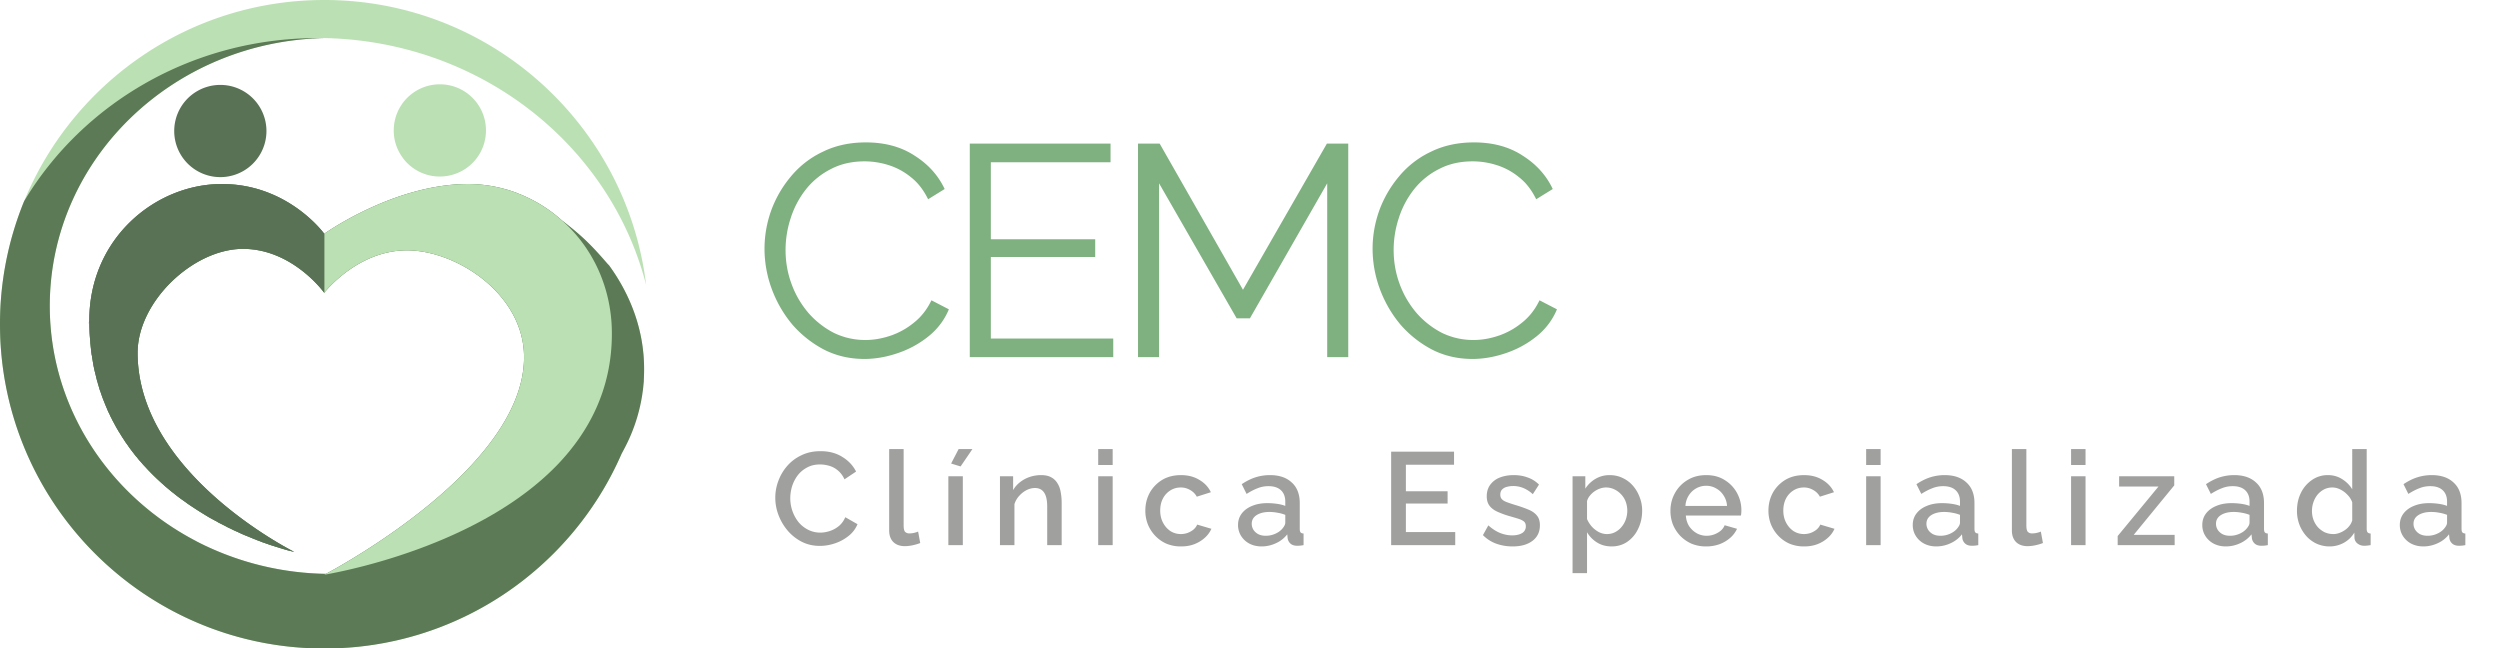 <svg xmlns="http://www.w3.org/2000/svg" width="266" height="69" fill="none"><path fill="#7FB080" d="M81.344 26.48c0-1.387.235-2.741.704-4.064a12 12 0 0 1 2.112-3.648 9.813 9.813 0 0 1 3.392-2.624c1.344-.661 2.87-.992 4.576-.992 2.027 0 3.755.47 5.184 1.408 1.45.917 2.517 2.101 3.2 3.552l-1.76 1.088c-.49-1.003-1.11-1.792-1.856-2.368a7.083 7.083 0 0 0-2.4-1.28A8.448 8.448 0 0 0 92 17.168c-1.365 0-2.57.277-3.616.832a7.956 7.956 0 0 0-2.656 2.176 9.64 9.64 0 0 0-1.6 3.04 10.85 10.85 0 0 0-.544 3.392c0 1.259.213 2.464.64 3.616a10.027 10.027 0 0 0 1.792 3.072 9.21 9.21 0 0 0 2.688 2.112 7.607 7.607 0 0 0 3.392.768c.853 0 1.728-.15 2.624-.448a7.98 7.98 0 0 0 2.496-1.376c.79-.619 1.419-1.419 1.888-2.4l1.856.96a7.182 7.182 0 0 1-2.176 2.88c-.981.79-2.08 1.387-3.296 1.792-1.195.405-2.368.608-3.52.608-1.557 0-2.987-.33-4.288-.992a11.531 11.531 0 0 1-3.392-2.688 12.818 12.818 0 0 1-2.176-3.776 12.375 12.375 0 0 1-.768-4.256Zm37.106 9.536V38h-15.265V15.28h14.977v1.984h-12.737v8.192h11.105v1.888h-11.105v8.672h13.025ZM141.214 38V19.504l-8.224 14.368h-1.408l-8.257-14.368V38h-2.24V15.28h2.304l8.864 15.552 8.928-15.552h2.273V38h-2.24Zm4.83-11.52c0-1.387.235-2.741.704-4.064a12.012 12.012 0 0 1 2.112-3.648 9.81 9.81 0 0 1 3.392-2.624c1.344-.661 2.869-.992 4.576-.992 2.027 0 3.755.47 5.184 1.408 1.451.917 2.517 2.101 3.2 3.552l-1.76 1.088c-.491-1.003-1.109-1.792-1.856-2.368a7.089 7.089 0 0 0-2.4-1.28 8.448 8.448 0 0 0-2.496-.384c-1.365 0-2.571.277-3.616.832a7.956 7.956 0 0 0-2.656 2.176 9.646 9.646 0 0 0-1.6 3.04 10.84 10.84 0 0 0-.544 3.392c0 1.259.213 2.464.64 3.616a10.033 10.033 0 0 0 1.792 3.072 9.21 9.21 0 0 0 2.688 2.112 7.606 7.606 0 0 0 3.392.768c.853 0 1.728-.15 2.624-.448a7.98 7.98 0 0 0 2.496-1.376c.789-.619 1.419-1.419 1.888-2.4l1.856.96a7.185 7.185 0 0 1-2.176 2.88c-.981.79-2.08 1.387-3.296 1.792-1.195.405-2.368.608-3.52.608-1.557 0-2.987-.33-4.288-.992a11.535 11.535 0 0 1-3.392-2.688 12.812 12.812 0 0 1-2.176-3.776 12.375 12.375 0 0 1-.768-4.256Z"></path><path fill="#A0A09F" d="M82.49 52.96c0-.607.107-1.2.322-1.778.215-.588.527-1.12.938-1.596.42-.485.929-.868 1.526-1.148.597-.29 1.274-.434 2.03-.434.896 0 1.67.205 2.324.616.653.401 1.139.92 1.456 1.554L89.854 51c-.187-.401-.425-.719-.714-.952a2.46 2.46 0 0 0-.924-.49 3.506 3.506 0 0 0-.966-.14c-.523 0-.98.107-1.372.322-.392.205-.723.48-.994.826a3.928 3.928 0 0 0-.602 1.162c-.13.43-.196.859-.196 1.288 0 .476.08.938.238 1.386.159.439.378.83.658 1.176.29.336.63.602 1.022.798a2.84 2.84 0 0 0 1.288.294c.317 0 .649-.056.994-.168.345-.112.663-.285.952-.518.299-.243.532-.56.7-.952l1.302.742a3.094 3.094 0 0 1-.966 1.26c-.43.345-.915.607-1.456.784a4.98 4.98 0 0 1-1.582.266c-.7 0-1.34-.145-1.918-.434a4.985 4.985 0 0 1-1.498-1.176 5.69 5.69 0 0 1-.98-1.652 5.222 5.222 0 0 1-.35-1.862Zm12.118-5.18h1.54v8.106c0 .373.056.611.168.714a.598.598 0 0 0 .42.154c.187 0 .36-.019.518-.056.168-.037.313-.084.434-.14l.224 1.218c-.224.093-.49.173-.798.238a4.029 4.029 0 0 1-.826.098c-.522 0-.933-.145-1.232-.434-.298-.299-.448-.71-.448-1.232V47.78ZM100.905 58v-7.322h1.54V58h-1.54Zm1.302-8.372-1.008-.308.798-1.54h1.47l-1.26 1.848ZM112.962 58h-1.54v-4.102c0-.681-.112-1.18-.336-1.498-.215-.317-.537-.476-.966-.476-.299 0-.597.075-.896.224-.289.15-.551.355-.784.616a2.255 2.255 0 0 0-.504.882V58h-1.54v-7.322h1.4v1.47c.187-.327.429-.607.728-.84a3.47 3.47 0 0 1 1.036-.56c.383-.13.789-.196 1.218-.196.439 0 .798.08 1.078.238.289.159.513.378.672.658.168.27.28.588.336.952.065.355.098.733.098 1.134V58Zm3.887 0v-7.322h1.54V58h-1.54Zm0-8.526V47.78h1.54v1.694h-1.54Zm8.809 8.666a3.978 3.978 0 0 1-1.554-.294 3.723 3.723 0 0 1-1.19-.84 3.902 3.902 0 0 1-.784-1.218 3.999 3.999 0 0 1-.266-1.456c0-.69.154-1.32.462-1.89a3.708 3.708 0 0 1 1.316-1.372c.569-.345 1.241-.518 2.016-.518.747 0 1.395.168 1.946.504.56.327.971.765 1.232 1.316l-1.498.476a1.754 1.754 0 0 0-.714-.714 1.912 1.912 0 0 0-.994-.266c-.411 0-.784.107-1.12.322a2.212 2.212 0 0 0-.784.868c-.187.364-.28.789-.28 1.274 0 .467.098.891.294 1.274.196.373.457.672.784.896.336.215.709.322 1.12.322.252 0 .495-.042.728-.126.243-.093.453-.215.63-.364.177-.159.303-.331.378-.518l1.512.448a2.75 2.75 0 0 1-.714.966c-.308.28-.677.504-1.106.672-.42.159-.891.238-1.414.238Zm6.07-2.282c0-.467.131-.873.392-1.218.271-.355.64-.625 1.106-.812.467-.196 1.008-.294 1.624-.294.327 0 .658.023.994.07.346.047.649.121.91.224v-.462c0-.513-.154-.915-.462-1.204-.308-.29-.751-.434-1.33-.434-.41 0-.798.075-1.162.224-.364.14-.751.34-1.162.602l-.518-1.036c.486-.327.971-.57 1.456-.728a5.059 5.059 0 0 1 1.554-.238c.98 0 1.75.261 2.31.784.57.513.854 1.246.854 2.198v2.73c0 .177.028.303.084.378.066.075.173.117.322.126V58a3.372 3.372 0 0 1-.658.07c-.326 0-.574-.08-.742-.238a.917.917 0 0 1-.294-.56l-.042-.42a3.15 3.15 0 0 1-1.218.952 3.599 3.599 0 0 1-1.498.336c-.485 0-.919-.098-1.302-.294a2.33 2.33 0 0 1-.896-.826 2.162 2.162 0 0 1-.322-1.162Zm4.662.448c.112-.121.201-.243.266-.364a.69.69 0 0 0 .098-.322v-.84a3.972 3.972 0 0 0-.826-.224 4.485 4.485 0 0 0-.854-.084c-.56 0-1.017.112-1.372.336-.345.224-.518.532-.518.924 0 .215.056.42.168.616.122.196.29.355.504.476.224.121.5.182.826.182.336 0 .658-.065.966-.196.308-.13.556-.299.742-.504Zm18.446.308V58h-6.818v-9.94h6.692v1.386h-5.124v2.828h4.438v1.302h-4.438v3.038h5.25Zm6.112 1.526c-.616 0-1.2-.098-1.75-.294a3.803 3.803 0 0 1-1.414-.91l.574-1.036c.42.373.84.644 1.26.812.429.168.854.252 1.274.252.429 0 .779-.08 1.05-.238a.809.809 0 0 0 .406-.728c0-.233-.07-.406-.21-.518-.14-.112-.346-.21-.616-.294a24.359 24.359 0 0 0-.952-.28 9.658 9.658 0 0 1-1.316-.49c-.355-.177-.621-.392-.798-.644-.178-.252-.266-.574-.266-.966 0-.476.121-.882.364-1.218a2.275 2.275 0 0 1 1.008-.77c.438-.177.942-.266 1.512-.266.532 0 1.022.084 1.47.252.457.159.858.41 1.204.756l-.658 1.022a3.404 3.404 0 0 0-1.008-.658 2.81 2.81 0 0 0-1.092-.21c-.224 0-.439.028-.644.084a1.04 1.04 0 0 0-.518.28c-.131.13-.196.317-.196.56 0 .196.056.355.168.476.112.121.28.224.504.308.224.084.499.177.826.28a14.41 14.41 0 0 1 1.456.504c.401.159.709.369.924.63.224.252.336.602.336 1.05 0 .71-.266 1.265-.798 1.666-.523.392-1.223.588-2.1.588Zm10.53 0c-.588 0-1.106-.14-1.554-.42a3.14 3.14 0 0 1-1.064-1.092v4.354h-1.54V50.678h1.358v1.316c.28-.439.644-.789 1.092-1.05a2.92 2.92 0 0 1 1.498-.392c.504 0 .966.103 1.386.308.42.196.784.471 1.092.826.308.355.546.76.714 1.218.178.448.266.924.266 1.428 0 .7-.14 1.34-.42 1.918a3.41 3.41 0 0 1-1.148 1.386c-.485.336-1.045.504-1.68.504Zm-.504-1.316c.327 0 .621-.07.882-.21.271-.14.5-.327.686-.56.196-.233.346-.5.448-.798a2.814 2.814 0 0 0-.014-1.876 2.268 2.268 0 0 0-.49-.784 2.289 2.289 0 0 0-.728-.532 2.03 2.03 0 0 0-.896-.196c-.196 0-.401.037-.616.112a2.464 2.464 0 0 0-.602.308c-.186.13-.35.285-.49.462a1.62 1.62 0 0 0-.294.56v1.918c.131.299.304.57.518.812.215.233.462.425.742.574.28.14.565.21.854.21Zm10.555 1.316a3.978 3.978 0 0 1-1.554-.294 3.835 3.835 0 0 1-1.19-.826 3.948 3.948 0 0 1-.784-1.204 3.999 3.999 0 0 1-.266-1.456c0-.69.159-1.32.476-1.89a3.653 3.653 0 0 1 1.33-1.386c.57-.355 1.237-.532 2.002-.532.766 0 1.424.177 1.974.532.56.345.994.803 1.302 1.372a3.795 3.795 0 0 1 .42 2.394h-5.866c.028.43.145.807.35 1.134.215.317.486.57.812.756a2.17 2.17 0 0 0 1.05.266c.411 0 .798-.103 1.162-.308.374-.205.626-.476.756-.812l1.316.378a2.828 2.828 0 0 1-.728.966 3.68 3.68 0 0 1-1.134.672 4.162 4.162 0 0 1-1.428.238Zm-2.198-4.312h4.424a2.193 2.193 0 0 0-.364-1.106 2.13 2.13 0 0 0-.798-.756 2.058 2.058 0 0 0-1.064-.28 2.176 2.176 0 0 0-1.848 1.036 2.281 2.281 0 0 0-.35 1.106Zm12.625 4.312a3.97 3.97 0 0 1-1.554-.294 3.712 3.712 0 0 1-1.19-.84 3.884 3.884 0 0 1-.784-1.218 3.978 3.978 0 0 1-.266-1.456c0-.69.154-1.32.462-1.89a3.708 3.708 0 0 1 1.316-1.372c.569-.345 1.241-.518 2.016-.518.746 0 1.395.168 1.946.504.56.327.97.765 1.232 1.316l-1.498.476a1.754 1.754 0 0 0-.714-.714 1.912 1.912 0 0 0-.994-.266c-.411 0-.784.107-1.12.322a2.212 2.212 0 0 0-.784.868c-.187.364-.28.789-.28 1.274 0 .467.098.891.294 1.274.196.373.457.672.784.896.336.215.709.322 1.12.322.252 0 .494-.042.728-.126.242-.093.452-.215.63-.364.177-.159.303-.331.378-.518l1.512.448a2.75 2.75 0 0 1-.714.966c-.308.28-.677.504-1.106.672-.42.159-.892.238-1.414.238Zm6.602-.14v-7.322h1.54V58h-1.54Zm0-8.526V47.78h1.54v1.694h-1.54Zm4.959 6.384c0-.467.13-.873.392-1.218.27-.355.639-.625 1.106-.812.466-.196 1.008-.294 1.624-.294.326 0 .658.023.994.07.345.047.648.121.91.224v-.462c0-.513-.154-.915-.462-1.204-.308-.29-.752-.434-1.33-.434a3.03 3.03 0 0 0-1.162.224c-.364.14-.752.34-1.162.602l-.518-1.036c.485-.327.97-.57 1.456-.728a5.05 5.05 0 0 1 1.554-.238c.98 0 1.75.261 2.31.784.569.513.854 1.246.854 2.198v2.73c0 .177.028.303.084.378.065.075.172.117.322.126V58a3.372 3.372 0 0 1-.658.07c-.327 0-.574-.08-.742-.238a.917.917 0 0 1-.294-.56l-.042-.42c-.318.41-.724.728-1.218.952a3.602 3.602 0 0 1-1.498.336c-.486 0-.92-.098-1.302-.294a2.316 2.316 0 0 1-.896-.826 2.153 2.153 0 0 1-.322-1.162Zm4.662.448c.112-.121.2-.243.266-.364a.702.702 0 0 0 .098-.322v-.84a4.006 4.006 0 0 0-.826-.224 4.493 4.493 0 0 0-.854-.084c-.56 0-1.018.112-1.372.336-.346.224-.518.532-.518.924 0 .215.056.42.168.616.121.196.289.355.504.476.224.121.499.182.826.182.336 0 .658-.065.966-.196.308-.13.555-.299.742-.504Zm5.886-8.526h1.54v8.106c0 .373.056.611.168.714a.598.598 0 0 0 .42.154c.187 0 .359-.019.518-.056.168-.037.313-.084.434-.14l.224 1.218c-.224.093-.49.173-.798.238a4.027 4.027 0 0 1-.826.098c-.523 0-.933-.145-1.232-.434-.299-.299-.448-.71-.448-1.232V47.78ZM220.362 58v-7.322h1.54V58h-1.54Zm0-8.526V47.78h1.54v1.694h-1.54Zm4.959 7.56 4.34-5.264h-4.186v-1.092h5.866v.966l-4.312 5.264h4.354V58h-6.062v-.966Zm9.004-1.176c0-.467.13-.873.392-1.218.27-.355.639-.625 1.106-.812.466-.196 1.008-.294 1.624-.294.326 0 .658.023.994.07.345.047.648.121.91.224v-.462c0-.513-.154-.915-.462-1.204-.308-.29-.752-.434-1.33-.434a3.03 3.03 0 0 0-1.162.224c-.364.14-.752.34-1.162.602l-.518-1.036c.485-.327.97-.57 1.456-.728a5.05 5.05 0 0 1 1.554-.238c.98 0 1.75.261 2.31.784.569.513.854 1.246.854 2.198v2.73c0 .177.028.303.084.378.065.075.172.117.322.126V58a3.372 3.372 0 0 1-.658.07c-.327 0-.574-.08-.742-.238a.917.917 0 0 1-.294-.56l-.042-.42c-.318.41-.724.728-1.218.952a3.602 3.602 0 0 1-1.498.336c-.486 0-.92-.098-1.302-.294a2.316 2.316 0 0 1-.896-.826 2.153 2.153 0 0 1-.322-1.162Zm4.662.448c.112-.121.2-.243.266-.364a.702.702 0 0 0 .098-.322v-.84a4.006 4.006 0 0 0-.826-.224 4.493 4.493 0 0 0-.854-.084c-.56 0-1.018.112-1.372.336-.346.224-.518.532-.518.924 0 .215.056.42.168.616.121.196.289.355.504.476.224.121.499.182.826.182.336 0 .658-.065.966-.196.308-.13.555-.299.742-.504Zm5.41-1.96c0-.7.14-1.335.42-1.904a3.52 3.52 0 0 1 1.176-1.372 2.91 2.91 0 0 1 1.708-.518c.56 0 1.064.145 1.512.434.457.29.812.649 1.064 1.078V47.78h1.54v8.484c0 .177.033.303.098.378.065.075.173.117.322.126V58c-.289.047-.513.07-.672.07-.289 0-.537-.084-.742-.252a.813.813 0 0 1-.308-.602l-.014-.546c-.28.467-.658.83-1.134 1.092a3.133 3.133 0 0 1-1.484.378 3.33 3.33 0 0 1-1.4-.294 3.4 3.4 0 0 1-1.106-.826 4.096 4.096 0 0 1-.728-1.218 4.189 4.189 0 0 1-.252-1.456Zm5.88 1.022V53.45a2.077 2.077 0 0 0-.504-.798 2.56 2.56 0 0 0-.77-.574c-.28-.14-.56-.21-.84-.21-.327 0-.625.07-.896.21-.261.14-.49.327-.686.56-.187.233-.331.5-.434.798a2.856 2.856 0 0 0-.154.938c0 .336.056.653.168.952.112.29.271.55.476.784.215.224.457.401.728.532.28.121.583.182.91.182.205 0 .411-.037.616-.112.215-.075.415-.177.602-.308a1.94 1.94 0 0 0 .49-.462 1.6 1.6 0 0 0 .294-.574Zm5.064.49c0-.467.131-.873.392-1.218.271-.355.64-.625 1.106-.812.467-.196 1.008-.294 1.624-.294.327 0 .658.023.994.07.346.047.649.121.91.224v-.462c0-.513-.154-.915-.462-1.204-.308-.29-.751-.434-1.33-.434-.41 0-.798.075-1.162.224-.364.14-.751.34-1.162.602l-.518-1.036c.486-.327.971-.57 1.456-.728a5.059 5.059 0 0 1 1.554-.238c.98 0 1.75.261 2.31.784.57.513.854 1.246.854 2.198v2.73c0 .177.028.303.084.378.066.075.173.117.322.126V58a3.372 3.372 0 0 1-.658.07c-.326 0-.574-.08-.742-.238a.917.917 0 0 1-.294-.56l-.042-.42a3.15 3.15 0 0 1-1.218.952 3.599 3.599 0 0 1-1.498.336c-.485 0-.919-.098-1.302-.294a2.33 2.33 0 0 1-.896-.826 2.162 2.162 0 0 1-.322-1.162Zm4.662.448c.112-.121.201-.243.266-.364a.69.69 0 0 0 .098-.322v-.84a3.972 3.972 0 0 0-.826-.224 4.485 4.485 0 0 0-.854-.084c-.56 0-1.017.112-1.372.336-.345.224-.518.532-.518.924 0 .215.056.42.168.616.122.196.29.355.504.476.224.121.5.182.826.182.336 0 .658-.065.966-.196.308-.13.556-.299.742-.504Z"></path><path fill="#BBE0B4" d="m64.793 28.472-.031-.063c-1.355-1.822-3.037-3.488-4.968-4.953a15.256 15.256 0 0 0-4.502-2.803 4.686 4.686 0 0 1-.342-.14 14.812 14.812 0 0 0-5.156-.935c-7.896 0-15.295 5.296-15.295 5.296s-3.582-4.969-10.233-5.28a12.77 12.77 0 0 0-.638-.016h-.031c-7.072 0-14.08 5.794-14.096 14.5l-.062.374.062-.186c0 .135.005.27.016.405 0 .332.01.664.03.996l.032.39.03.358c0 .073.006.145.017.218.02.218.046.436.077.654 0 .073.006.146.016.218.01.042.016.083.016.125.01.073.026.15.046.233.01.104.026.213.047.328.02.114.042.233.062.358.021.145.047.296.078.452.042.176.078.347.11.514.01.01.015.02.015.03.041.177.083.349.124.515.042.176.083.347.125.514l.031.062c.031.145.073.29.125.436 0 .02.005.041.015.062.042.156.089.312.14.468.01 0 .016.005.016.015.052.156.099.301.14.436.021.042.037.083.047.125l.156.405c0 .01.005.02.015.031a14.808 14.808 0 0 0 .187.467c.052.135.11.27.171.405.032.083.068.161.11.234.041.114.093.228.155.343.063.155.135.306.218.451.021.052.047.11.078.171l.187.343.218.405c.052.093.104.182.156.265.031.052.062.109.093.171l.125.187c.02.042.047.083.078.125.052.093.109.187.171.28.01.02.026.047.047.078l.187.28c.031.052.062.099.093.14.021.042.047.083.078.125l.187.25.062.093c.052.083.11.166.172.249.145.197.296.395.451.592.094.124.187.244.28.358h.016c.094.125.192.244.296.358.021.031.042.057.063.078.103.114.202.229.295.343.094.104.187.202.28.296.053.062.105.12.157.171.083.093.17.187.264.28.208.218.416.426.623.623.094.094.187.182.28.265l.079.078c.145.135.29.265.436.39l.249.217c.239.208.483.416.732.623.062.042.125.089.187.14.187.156.379.307.576.452.166.125.332.244.499.359l.218.155c.093.073.187.14.28.203.166.114.337.228.514.343a30.412 30.412 0 0 0 1.028.654c.218.135.43.264.638.389l.343.187c.166.093.332.182.499.265.072.052.15.098.233.14l.25.125a20.626 20.626 0 0 1 .716.373l.28.125a7.348 7.348 0 0 0 .654.311l.218.094a10.029 10.029 0 0 0 .888.39c.25.103.488.202.717.295.052.021.098.037.14.047.031.02.057.036.078.047.093.03.181.062.264.093.042.01.084.026.125.047l.312.124c.135.042.27.089.405.14a3.7 3.7 0 0 1 .311.11c.187.062.369.119.545.17.063.022.12.043.172.063h.03l.188.063c.124.041.244.077.358.109.052.02.104.036.156.046l.093.032c.042.01.078.02.11.03.082.021.155.042.217.063.042.01.078.02.11.031.389.093.622.156.653.156-.296-.156-16.665-8.38-16.665-21.183 0-5.45 5.918-11.058 11.214-11.058s8.644 4.673 8.644 4.673 3.505-4.517 8.8-4.517c5.296 0 12.46 4.672 12.46 11.37 0 11.479-18.986 21.93-21.073 23.051a31.061 31.061 0 0 1-13.099-3.115c-.01 0-.02-.005-.03-.015-.26-.125-.515-.255-.764-.39-9.236-4.844-15.497-14.22-15.497-24.983 0-15.528 13.02-28.16 29.219-28.502 5.264.109 10.248 1.292 14.718 3.333 9.642 4.392 16.93 12.787 19.516 22.942C66.693 13.24 52.146 0 34.5 0 20.092 0 7.741 8.831 2.57 21.4A34.51 34.51 0 0 0 0 34.5c0 19.048 15.45 34.499 34.5 34.499 14.157 0 26.322-8.52 31.633-20.716l.187-.436a34.047 34.047 0 0 0 2.18-7.43c.02-.363.031-.726.031-1.09v-.077c0-4.019-1.37-7.788-3.769-11.074.01.104.02.202.031.296Z"></path><path fill="#5C7A55" d="M68.531 39.251c0-4.018-1.37-7.787-3.769-11.074 0 .063-.934-1.121-2.15-2.32-.903-.904-1.993-1.776-2.819-2.399a15.254 15.254 0 0 0-4.5-2.803 4.748 4.748 0 0 1-.343-.14 14.789 14.789 0 0 0-5.14-.935c-7.913 0-15.31 5.295-15.31 5.295s-3.583-4.968-10.234-5.28a12.77 12.77 0 0 0-.638-.015h-.031c-7.072 0-14.08 5.794-14.096 14.5l-.062.374.062-.187c0 .135.005.27.016.405 0 .333.01.665.03.997l.032.39.03.358c0 .072.006.145.017.218l.062.654.031.218c.01.041.016.083.016.125.01.072.026.15.046.233.01.104.026.213.047.327.02.114.042.234.062.358.021.146.047.297.078.452.042.177.078.348.11.514.01.01.015.021.015.031.041.177.083.348.124.514.042.177.083.348.125.514l.031.063c.031.145.073.29.125.436 0 .02.005.041.015.062.042.156.089.311.14.467.01 0 .016.005.016.016.052.156.099.301.14.436.021.041.037.083.047.125l.156.404c0 .01.005.021.015.032a14.818 14.818 0 0 0 .187.467c.052.135.11.27.171.405.032.083.063.16.094.233.052.115.109.229.171.343.063.156.135.306.218.452.021.052.047.109.078.171l.187.343.218.405c.052.093.104.181.156.265.031.051.062.109.093.17l.125.188c.02.041.047.083.078.124.052.094.109.187.171.28a.79.79 0 0 0 .047.079l.187.28c.031.052.062.099.093.14.021.042.047.083.078.125l.187.249.062.093c.052.084.11.167.172.25.145.197.296.394.451.592.094.124.187.243.28.358h.016c.094.124.187.244.28.358l.079.078c.103.114.202.228.295.343.094.103.187.202.28.295.053.063.105.12.157.172.083.093.17.187.264.28.208.218.416.426.623.623.094.094.187.182.28.265l.079.078c.145.135.29.265.436.39a4.8 4.8 0 0 1 .233.217l.748.623c.062.042.125.088.187.14.187.156.379.307.576.452.166.125.332.244.499.358l.218.156c.093.073.187.14.28.203.166.114.337.228.514.342a30.224 30.224 0 0 0 1.028.654c.218.135.43.265.638.39l.343.187c.166.093.332.181.499.264.072.052.15.1.233.14l.25.125a21.017 21.017 0 0 1 .716.374l.28.125a7.348 7.348 0 0 0 .654.311 3.8 3.8 0 0 1 .203.094c.239.114.472.218.7.311.073.031.14.057.203.078.25.104.488.203.717.296.052.02.098.036.14.047.031.02.057.036.078.046.093.032.181.063.264.094.042.01.084.026.125.047l.312.124c.135.042.27.088.405.14.103.032.207.068.311.11.187.062.369.119.545.17.063.021.12.042.172.063h.03l.188.062c.124.042.244.078.358.11.052.02.104.036.156.046l.093.031c.042.01.078.02.11.031.082.021.155.042.217.063.042.01.078.02.11.03.389.094.622.157.653.157-.296-.156-16.665-8.38-16.665-21.183 0-5.451 5.918-11.058 11.214-11.058s8.644 4.672 8.644 4.672 3.505-4.517 8.8-4.517c5.296 0 12.46 4.673 12.46 11.37 0 11.48-18.986 21.93-21.073 23.052a31.063 31.063 0 0 1-13.099-3.115c-.01 0-.02-.005-.03-.016-.26-.124-.515-.254-.764-.39-9.236-4.843-15.497-14.22-15.497-24.982 0-15.529 13.02-28.16 29.219-28.503h-.717c-13.363 0-25.014 6.978-31.228 17.351A34.51 34.51 0 0 0 0 34.501c0 19.049 15.45 34.5 34.5 34.5 14.157 0 26.322-8.52 31.633-20.716l.187-.343a18.1 18.1 0 0 0 2.18-7.367V40.342v.078c.02-.364.031-.727.031-1.09v-.079Z"></path><path fill="#BBE0B4" d="M65.103 35.513c0 5.856-2.414 10.45-5.887 14.033-7.928 8.146-21.354 10.98-24.188 11.51a6.42 6.42 0 0 1-.53.094l.187-.094c2.087-1.121 21.073-11.572 21.073-23.051 0-6.698-7.164-11.37-12.46-11.37-5.296 0-8.8 4.516-8.8 4.516v-6.276s7.398-5.296 15.31-5.296c1.76 0 3.505.327 5.14.935.115.052.229.098.343.14a15.256 15.256 0 0 1 4.501 2.803c2.913 2.57 4.922 6.308 5.265 10.747.03.426.046.862.046 1.309Z"></path><path fill="#597255" d="M34.5 24.875v6.276s-3.348-4.672-8.643-4.672c-5.296 0-11.215 5.607-11.215 11.058 0 12.803 16.37 21.027 16.666 21.183-.031 0-.265-.063-.654-.156a1.495 1.495 0 0 0-.11-.031 2.94 2.94 0 0 0-.217-.062 1.491 1.491 0 0 0-.11-.032l-.093-.03a.885.885 0 0 1-.156-.047 6.656 6.656 0 0 1-.358-.11l-.187-.062h-.03a3.111 3.111 0 0 0-.172-.062 15.995 15.995 0 0 1-.545-.171 3.653 3.653 0 0 0-.312-.11 6.17 6.17 0 0 0-.405-.14 673.49 673.49 0 0 0-.311-.124.604.604 0 0 0-.125-.047 7.66 7.66 0 0 0-.265-.093.778.778 0 0 1-.078-.047 1.119 1.119 0 0 1-.14-.047c-.228-.093-.467-.192-.716-.296a2.582 2.582 0 0 1-.203-.078 13.182 13.182 0 0 1-.7-.311 3.803 3.803 0 0 0-.203-.094 7.346 7.346 0 0 1-.654-.312c-.094-.04-.187-.082-.28-.124a20.259 20.259 0 0 0-.966-.498 1.753 1.753 0 0 1-.234-.14 11.562 11.562 0 0 1-.498-.265l-.343-.187c-.208-.125-.42-.254-.638-.39A30.512 30.512 0 0 1 20.577 54a22.049 22.049 0 0 1-.514-.342 4.73 4.73 0 0 1-.28-.203l-.219-.155a14.768 14.768 0 0 1-.498-.359 12.31 12.31 0 0 1-.577-.451 2.167 2.167 0 0 0-.187-.14l-.747-.623a4.8 4.8 0 0 0-.234-.219 7.487 7.487 0 0 1-.42-.389.617.617 0 0 1-.094-.078 6.621 6.621 0 0 1-.28-.265 17.678 17.678 0 0 1-.623-.623 6.557 6.557 0 0 1-.265-.28 2.553 2.553 0 0 1-.156-.171 7.819 7.819 0 0 1-.28-.296 8.693 8.693 0 0 0-.296-.343l-.078-.078a10.76 10.76 0 0 1-.28-.358h-.016a10.76 10.76 0 0 1-.28-.358 22.57 22.57 0 0 1-.452-.592 3.557 3.557 0 0 1-.171-.25.613.613 0 0 0-.078-.093 3.559 3.559 0 0 0-.171-.249.812.812 0 0 1-.078-.125 1.637 1.637 0 0 1-.094-.14l-.186-.28a.753.753 0 0 1-.047-.078 4.055 4.055 0 0 1-.172-.28.83.83 0 0 1-.078-.125l-.124-.187a2.575 2.575 0 0 0-.094-.171 5.96 5.96 0 0 1-.155-.265l-.218-.405-.187-.343a2.282 2.282 0 0 1-.078-.17 3.604 3.604 0 0 1-.218-.453 5.259 5.259 0 0 1-.171-.342 5.647 5.647 0 0 1-.094-.234 6.73 6.73 0 0 1-.202-.483 15.174 15.174 0 0 1-.156-.39c-.01-.01-.016-.02-.016-.03l-.155-.405-.032-.125a10.21 10.21 0 0 1-.155-.436c0-.01-.006-.016-.016-.016a8.041 8.041 0 0 1-.14-.467.14.14 0 0 1-.016-.062 3.416 3.416 0 0 1-.124-.436l-.031-.062a38.417 38.417 0 0 1-.125-.514 38.048 38.048 0 0 1-.125-.514c0-.01-.005-.021-.015-.031a11.448 11.448 0 0 0-.11-.514 8.275 8.275 0 0 1-.077-.452 24.58 24.58 0 0 0-.062-.358 4.134 4.134 0 0 1-.047-.328 2.321 2.321 0 0 1-.047-.233.513.513 0 0 0-.016-.125 1.539 1.539 0 0 1-.015-.218 14.039 14.039 0 0 1-.078-.654 1.54 1.54 0 0 1-.016-.218 47.844 47.844 0 0 1-.062-.748 31.99 31.99 0 0 1-.047-.996V34.08c.016-8.707 7.025-14.5 14.096-14.5h.031c.218 0 .431.004.639.015 6.65.311 10.233 5.28 10.233 5.28ZM28.35 13.94a4.906 4.906 0 1 1-9.813 0 4.906 4.906 0 1 1 9.813 0Z"></path><path fill="#BBE0B4" d="M51.708 13.876a4.893 4.893 0 0 1-2.57 4.315c-.7.374-1.495.592-2.336.592a4.888 4.888 0 0 1-3.785-1.776 3.589 3.589 0 0 1-.25-.343 4.815 4.815 0 0 1-.872-2.788 4.906 4.906 0 1 1 9.813 0Z"></path></svg>